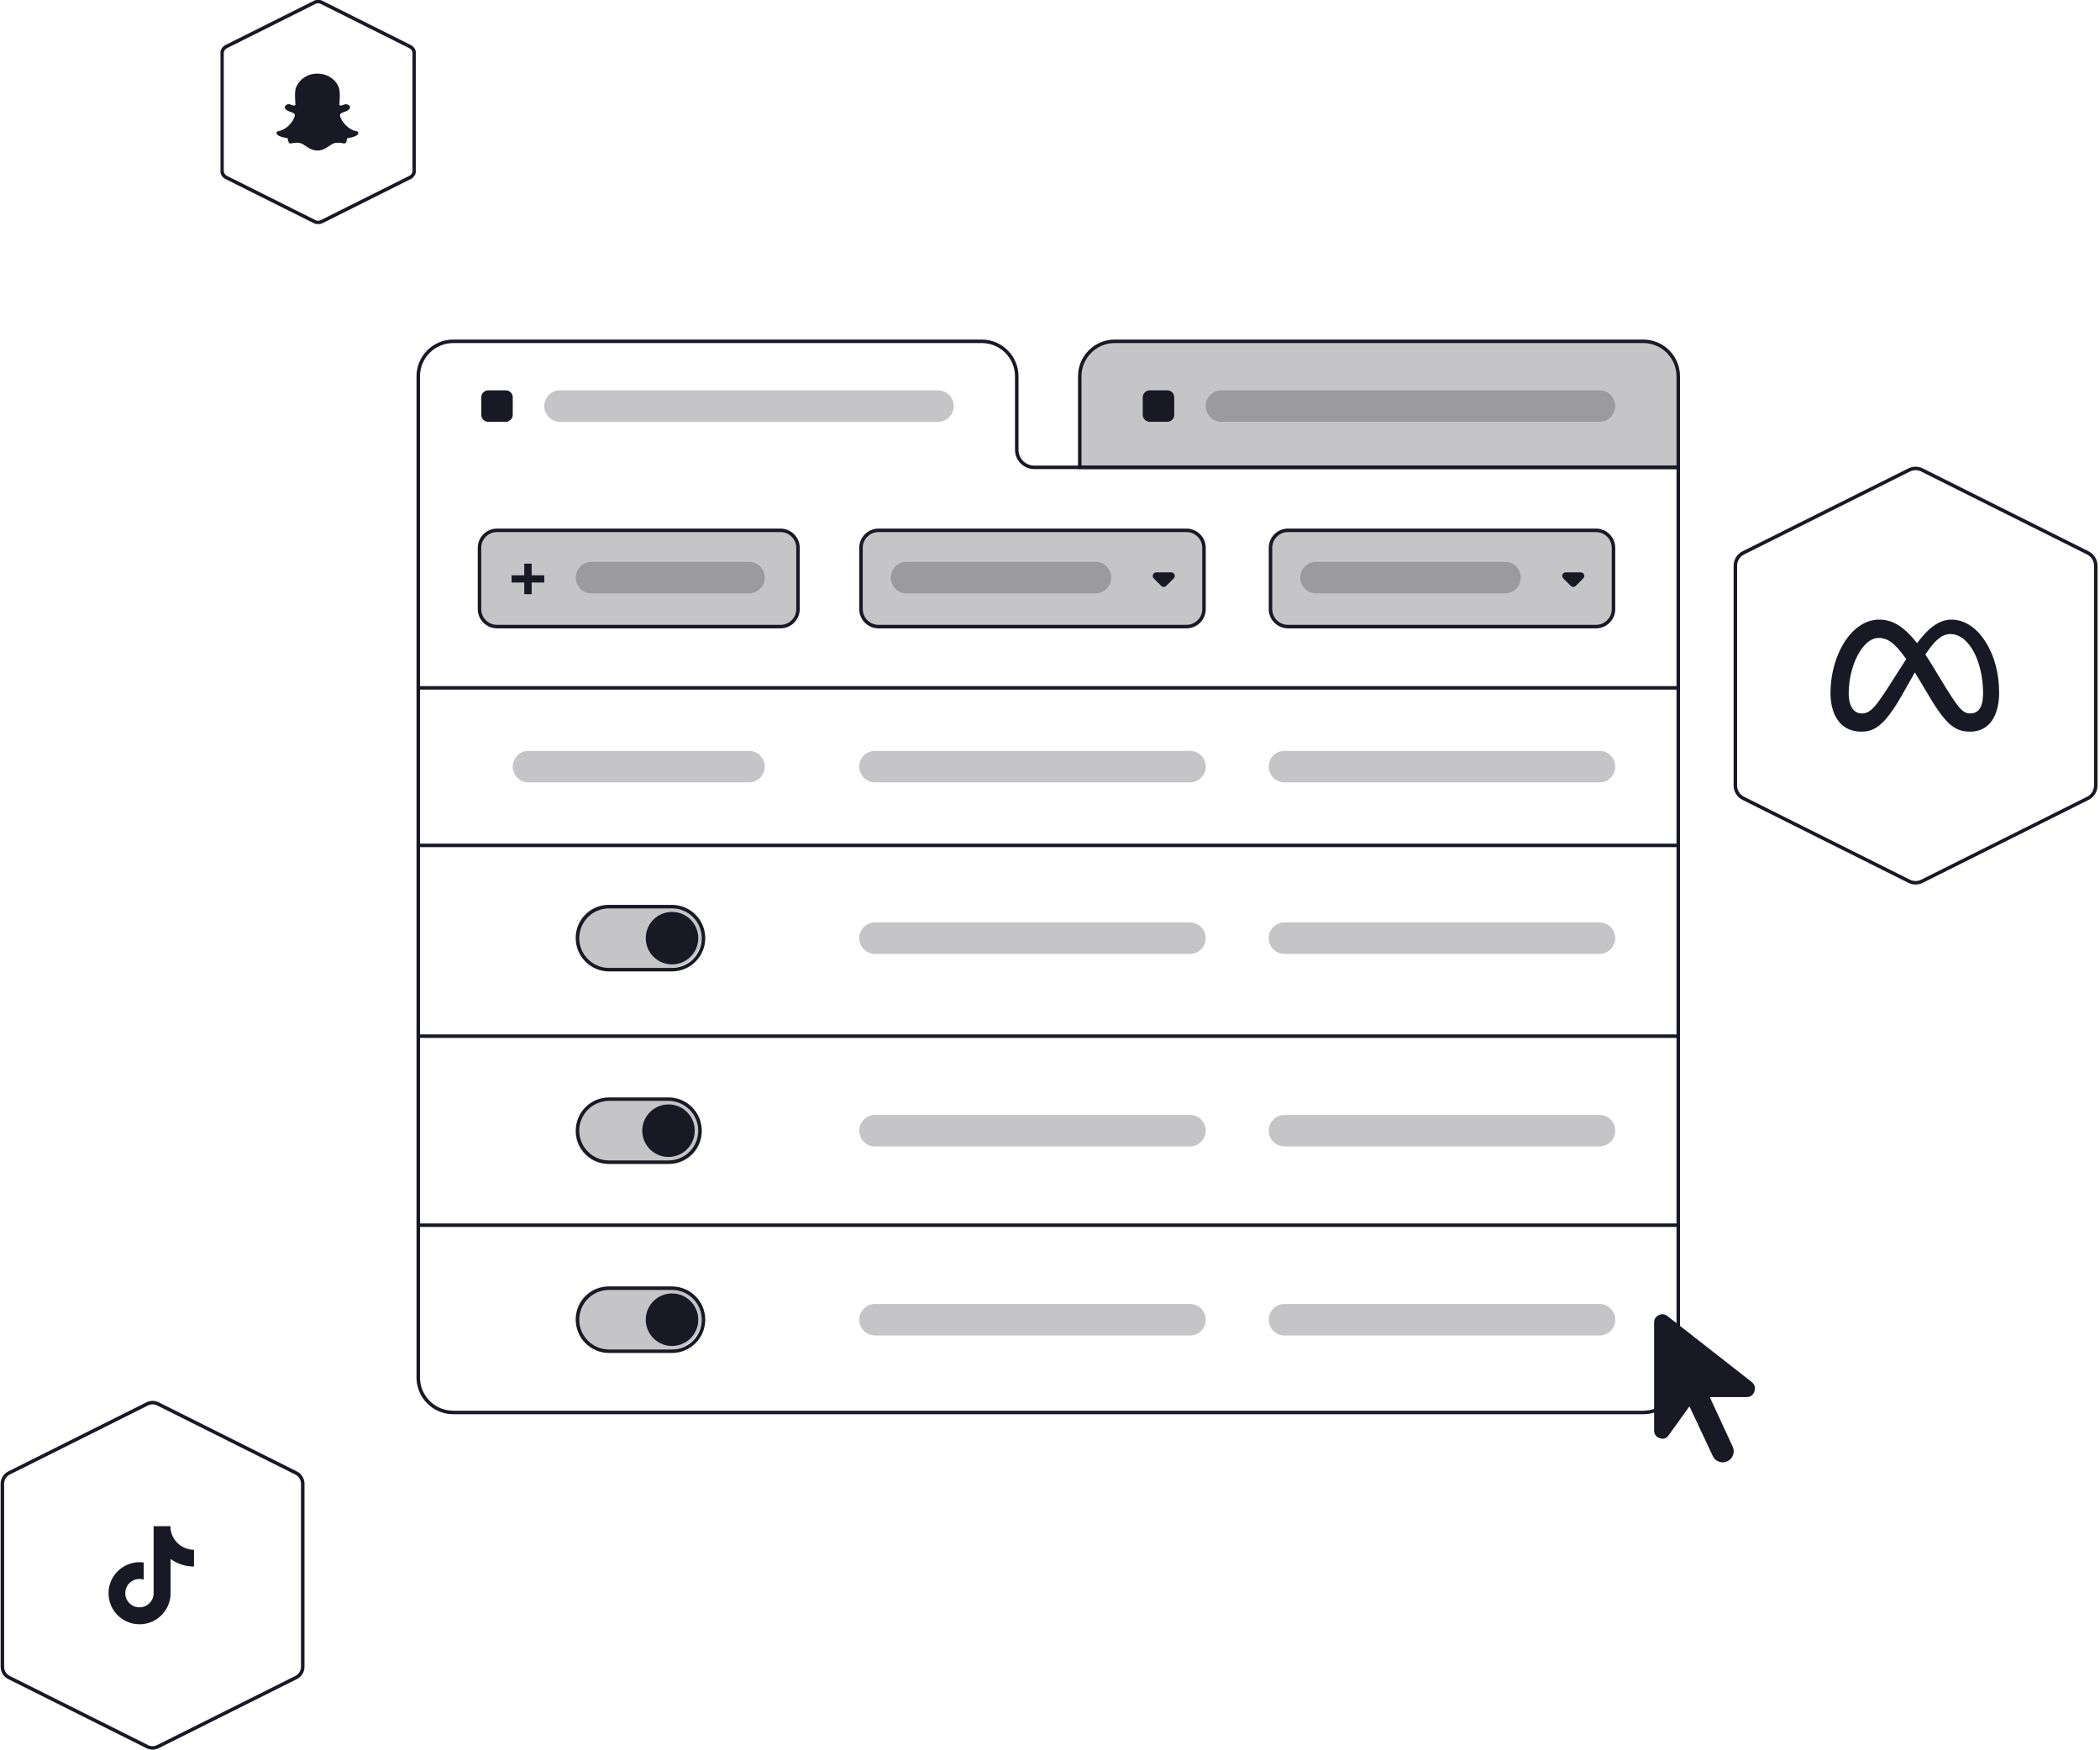 <svg xmlns="http://www.w3.org/2000/svg" fill="none" viewBox="0 0 600 500" height="500" width="600">
<g clip-path="url(#clip0_107_353)">
<g clip-path="url(#clip1_107_353)">
<path fill="#181924" d="M318.5 97.5H469.5C475.02 97.5 479.5 101.98 479.5 107.5V133.5H308.5V107.5C308.5 101.98 312.98 97.5 318.5 97.5Z" opacity="0.25"></path>
<path fill="#181924" d="M456 151.5H368C365.239 151.5 363 153.739 363 156.5V174C363 176.761 365.239 179 368 179H456C458.761 179 461 176.761 461 174V156.5C461 153.739 458.761 151.5 456 151.5Z" opacity="0.25"></path>
<path fill="#181924" d="M223 151.5H142C139.239 151.5 137 153.739 137 156.5V174C137 176.761 139.239 179 142 179H223C225.761 179 228 176.761 228 174V156.5C228 153.739 225.761 151.5 223 151.5Z" opacity="0.25"></path>
<path fill="#181924" d="M339 151.5H251C248.239 151.5 246 153.739 246 156.5V174C246 176.761 248.239 179 251 179H339C341.761 179 344 176.761 344 174V156.5C344 153.739 341.761 151.5 339 151.5Z" opacity="0.25"></path>
<path fill="#181924" d="M191.5 258.5H173.5C168.529 258.5 164.5 262.529 164.5 267.5C164.5 272.471 168.529 276.5 173.5 276.5H191.5C196.471 276.5 200.5 272.471 200.5 267.5C200.5 262.529 196.471 258.5 191.5 258.5Z" opacity="0.25"></path>
<path fill="#181924" d="M191.5 314.5H173.5C168.529 314.5 164.5 318.529 164.5 323.5C164.5 328.471 168.529 332.5 173.5 332.5H191.5C196.471 332.5 200.5 328.471 200.5 323.5C200.5 318.529 196.471 314.5 191.5 314.5Z" opacity="0.25"></path>
<path fill="#181924" d="M191.5 367.5H173.5C168.529 367.5 164.5 371.529 164.5 376.5C164.5 381.471 168.529 385.5 173.5 385.5H191.5C196.471 385.5 200.5 381.471 200.5 376.5C200.5 371.529 196.471 367.5 191.5 367.5Z" opacity="0.25"></path>
<path stroke-miterlimit="10" stroke="#181924" d="M223 151.5H142C139.239 151.5 137 153.739 137 156.5V174C137 176.761 139.239 179 142 179H223C225.761 179 228 176.761 228 174V156.5C228 153.739 225.761 151.5 223 151.5Z"></path>
<path stroke-miterlimit="10" stroke="#181924" d="M318.5 97.5H469.5C475.02 97.5 479.5 101.98 479.5 107.5V133.5H308.5V107.5C308.5 101.98 312.98 97.5 318.5 97.5Z"></path>
<path fill="#181924" d="M214 160.5H169C166.515 160.5 164.5 162.515 164.5 165C164.5 167.485 166.515 169.5 169 169.5H214C216.485 169.5 218.5 167.485 218.5 165C218.5 162.515 216.485 160.5 214 160.5Z" opacity="0.25"></path>
<path fill="#181924" d="M214 214.5H151C148.515 214.5 146.5 216.515 146.5 219C146.5 221.485 148.515 223.5 151 223.5H214C216.485 223.5 218.5 221.485 218.5 219C218.5 216.515 216.485 214.5 214 214.5Z" opacity="0.25"></path>
<path fill="#181924" d="M457 263.5H367C364.515 263.5 362.5 265.515 362.5 268C362.5 270.485 364.515 272.5 367 272.5H457C459.485 272.5 461.5 270.485 461.5 268C461.5 265.515 459.485 263.5 457 263.5Z" opacity="0.25"></path>
<path fill="#181924" d="M457 214.5H367C364.515 214.5 362.5 216.515 362.5 219C362.5 221.485 364.515 223.5 367 223.5H457C459.485 223.5 461.5 221.485 461.5 219C461.5 216.515 459.485 214.5 457 214.5Z" opacity="0.25"></path>
<path fill="#181924" d="M144.5 111.5H139.5C138.395 111.5 137.5 112.395 137.5 113.5V118.5C137.5 119.605 138.395 120.5 139.5 120.5H144.5C145.605 120.5 146.5 119.605 146.5 118.5V113.5C146.5 112.395 145.605 111.5 144.5 111.5Z"></path>
<path fill="#181924" d="M268 111.5H160C157.515 111.5 155.5 113.515 155.5 116C155.5 118.485 157.515 120.5 160 120.5H268C270.485 120.5 272.5 118.485 272.5 116C272.5 113.515 270.485 111.5 268 111.5Z" opacity="0.25"></path>
<path fill="#181924" d="M333.5 111.5H328.5C327.395 111.5 326.5 112.395 326.5 113.5V118.5C326.5 119.605 327.395 120.5 328.5 120.5H333.5C334.605 120.5 335.5 119.605 335.5 118.5V113.5C335.5 112.395 334.605 111.5 333.5 111.5Z"></path>
<path fill="#181924" d="M457 111.5H349C346.515 111.5 344.5 113.515 344.5 116C344.5 118.485 346.515 120.5 349 120.5H457C459.485 120.5 461.5 118.485 461.5 116C461.5 113.515 459.485 111.5 457 111.5Z" opacity="0.25"></path>
<path fill="#181924" d="M151.9 164.35V161.01H149.79V164.35H146.17V166.41H149.79V169.74H151.9V166.41H155.5V164.35H151.9Z"></path>
<path fill="#181924" d="M447.37 163.5H451.63C452.54 163.5 453 164.6 452.35 165.24L450.22 167.37C449.82 167.77 449.17 167.77 448.78 167.37L446.65 165.24C446.01 164.6 446.46 163.5 447.37 163.5Z"></path>
<path fill="#181924" d="M430 160.5H376C373.515 160.5 371.5 162.515 371.5 165C371.5 167.485 373.515 169.5 376 169.5H430C432.485 169.5 434.5 167.485 434.5 165C434.5 162.515 432.485 160.5 430 160.5Z" opacity="0.25"></path>
<path stroke-miterlimit="10" stroke="#181924" d="M456 151.5H368C365.239 151.5 363 153.739 363 156.5V174C363 176.761 365.239 179 368 179H456C458.761 179 461 176.761 461 174V156.5C461 153.739 458.761 151.5 456 151.5Z"></path>
<path fill="#181924" d="M330.37 163.5H334.63C335.54 163.5 336 164.6 335.35 165.24L333.22 167.37C332.82 167.77 332.17 167.77 331.78 167.37L329.65 165.24C329.01 164.6 329.46 163.5 330.37 163.5Z"></path>
<path fill="#181924" d="M313 160.5H259C256.515 160.5 254.5 162.515 254.5 165C254.5 167.485 256.515 169.5 259 169.5H313C315.485 169.5 317.5 167.485 317.5 165C317.5 162.515 315.485 160.5 313 160.5Z" opacity="0.25"></path>
<path stroke-miterlimit="10" stroke="#181924" d="M339 151.5H251C248.239 151.5 246 153.739 246 156.5V174C246 176.761 248.239 179 251 179H339C341.761 179 344 176.761 344 174V156.5C344 153.739 341.761 151.5 339 151.5Z"></path>
<path stroke-miterlimit="10" stroke="#181924" d="M192 259H174C169.029 259 165 263.029 165 268C165 272.971 169.029 277 174 277H192C196.971 277 201 272.971 201 268C201 263.029 196.971 259 192 259Z"></path>
<path fill="#181924" d="M192 275.5C196.142 275.5 199.5 272.142 199.5 268C199.5 263.858 196.142 260.5 192 260.5C187.858 260.5 184.5 263.858 184.5 268C184.5 272.142 187.858 275.5 192 275.5Z"></path>
<path fill="#181924" d="M457 318.5H367C364.515 318.5 362.5 320.515 362.5 323C362.5 325.485 364.515 327.5 367 327.5H457C459.485 327.5 461.5 325.485 461.5 323C461.5 320.515 459.485 318.5 457 318.5Z" opacity="0.25"></path>
<path stroke-miterlimit="10" stroke="#181924" d="M191 314H174C169.029 314 165 318.029 165 323C165 327.971 169.029 332 174 332H191C195.971 332 200 327.971 200 323C200 318.029 195.971 314 191 314Z"></path>
<path fill="#181924" d="M191 330.5C195.142 330.5 198.5 327.142 198.5 323C198.5 318.858 195.142 315.5 191 315.5C186.858 315.5 183.5 318.858 183.5 323C183.5 327.142 186.858 330.5 191 330.5Z"></path>
<path fill="#181924" d="M457 372.5H367C364.515 372.5 362.5 374.515 362.5 377C362.5 379.485 364.515 381.5 367 381.5H457C459.485 381.5 461.5 379.485 461.5 377C461.5 374.515 459.485 372.5 457 372.5Z" opacity="0.25"></path>
<path fill="#181924" d="M340 263.5H250C247.515 263.5 245.5 265.515 245.5 268C245.5 270.485 247.515 272.5 250 272.5H340C342.485 272.5 344.5 270.485 344.5 268C344.5 265.515 342.485 263.5 340 263.5Z" opacity="0.25"></path>
<path fill="#181924" d="M340 214.5H250C247.515 214.5 245.5 216.515 245.5 219C245.5 221.485 247.515 223.5 250 223.5H340C342.485 223.5 344.5 221.485 344.5 219C344.5 216.515 342.485 214.5 340 214.5Z" opacity="0.25"></path>
<path fill="#181924" d="M340 318.5H250C247.515 318.5 245.5 320.515 245.5 323C245.5 325.485 247.515 327.5 250 327.5H340C342.485 327.5 344.5 325.485 344.5 323C344.5 320.515 342.485 318.5 340 318.5Z" opacity="0.25"></path>
<path fill="#181924" d="M340 372.5H250C247.515 372.5 245.5 374.515 245.5 377C245.5 379.485 247.515 381.5 250 381.5H340C342.485 381.5 344.5 379.485 344.5 377C344.5 374.515 342.485 372.5 340 372.5Z" opacity="0.25"></path>
<path stroke-miterlimit="10" stroke="#181924" d="M192 368H174C169.029 368 165 372.029 165 377C165 381.971 169.029 386 174 386H192C196.971 386 201 381.971 201 377C201 372.029 196.971 368 192 368Z"></path>
<path fill="#181924" d="M192 384.5C196.142 384.5 199.5 381.142 199.5 377C199.5 372.858 196.142 369.5 192 369.5C187.858 369.5 184.5 372.858 184.5 377C184.5 381.142 187.858 384.5 192 384.5Z"></path>
<path stroke-miterlimit="10" stroke="#181924" d="M119.5 241.5H479.5"></path>
<path stroke-miterlimit="10" stroke="#181924" d="M119.5 196.5H479.5"></path>
<path stroke-miterlimit="10" stroke="#181924" d="M119.5 296H479.5"></path>
<path stroke-miterlimit="10" stroke="#181924" d="M119.5 350H479.5"></path>
<path stroke-miterlimit="10" stroke="#181924" d="M295.5 133.5C292.74 133.5 290.5 131.26 290.5 128.5V107.5C290.5 101.98 286.02 97.5 280.5 97.5H129.5C123.98 97.5 119.5 101.98 119.5 107.5V393.5C119.5 399.02 123.98 403.5 129.5 403.5H469.5C475.02 403.5 479.5 399.02 479.5 393.5V133.5H295.5Z"></path>
</g>
<path stroke-miterlimit="10" stroke="#181924" d="M42.065 401.042L2.561 420.794C1.41 421.373 0.681 422.551 0.681 423.839V476.161C0.681 477.449 1.41 478.634 2.561 479.206L42.065 498.958C43.026 499.435 44.149 499.435 45.11 498.958L84.614 479.206C85.765 478.627 86.494 477.449 86.494 476.161V423.839C86.494 422.551 85.765 421.366 84.614 420.794L45.117 401.042C44.156 400.565 43.032 400.565 42.072 401.042H42.065Z"></path>
<g clip-path="url(#clip2_107_353)">
<path fill="#181924" d="M53.998 442.555C51.135 441.944 48.996 439.538 48.716 436.611V435.987H43.893V455.129C43.893 457.369 42.06 459.176 39.82 459.164C38.56 459.164 37.376 458.565 36.613 457.56C35.264 455.778 35.607 453.233 37.389 451.884C38.445 451.082 39.807 450.853 41.067 451.247V446.347C36.231 445.698 31.751 449.084 31.089 453.933C30.72 456.644 31.611 459.38 33.533 461.34C36.956 464.84 42.569 464.904 46.069 461.48C47.775 459.813 48.742 457.535 48.742 455.142V445.367C50.689 446.755 53.031 447.505 55.424 447.505V442.72C54.953 442.72 54.482 442.669 54.024 442.58L53.998 442.555Z"></path>
</g>
<g clip-path="url(#clip3_107_353)">
<path stroke-miterlimit="10" stroke="#181924" d="M545.478 134.251L498.073 157.953C496.692 158.648 495.817 160.062 495.817 161.606V224.394C495.817 225.938 496.692 227.36 498.073 228.047L545.478 251.749C546.631 252.322 547.979 252.322 549.132 251.749L596.537 228.047C597.918 227.352 598.792 225.938 598.792 224.394V161.606C598.792 160.062 597.918 158.64 596.537 157.953L549.14 134.251C547.987 133.678 546.639 133.678 545.486 134.251H545.478Z"></path>
</g>
<g clip-path="url(#clip4_107_353)">
<path fill="#181924" d="M566.998 182.887C564.425 179.046 561.057 177 557.528 177C555.429 177 553.338 177.938 551.4 179.626C550.087 180.77 548.872 182.208 547.746 183.736C546.361 181.976 545.066 180.636 543.815 179.618C541.439 177.679 539.17 177 536.883 177C532.934 177 529.486 179.573 527.101 183.253C524.412 187.399 523 192.768 523 197.922C523 200.754 523.563 203.238 524.697 205.141C526.091 207.463 528.342 209.009 531.907 209.009C534.908 209.009 537.195 207.66 539.867 204.104C541.394 202.068 542.162 200.844 545.209 195.43L546.728 192.741C546.853 192.518 546.978 192.303 547.103 192.08C547.228 192.276 547.344 192.482 547.469 192.687L551.793 199.906C553.249 202.336 555.134 205.033 556.751 206.561C558.85 208.544 560.753 209.009 562.897 209.009C564.836 209.009 566.337 208.428 567.462 207.606C567.712 207.419 567.945 207.222 568.159 207.017C568.374 206.811 568.57 206.597 568.749 206.374C569.017 206.043 569.249 205.704 569.446 205.364C570.535 203.479 571.179 201.094 571.179 197.842C571.179 192.384 569.812 187.086 566.998 182.887ZM542.6 191.454C541.082 193.786 538.821 197.511 536.901 200.165C534.506 203.47 533.265 203.81 531.907 203.81C530.853 203.81 529.825 203.336 529.128 202.219C528.601 201.362 528.199 199.95 528.199 198.11C528.199 193.652 529.468 189.007 531.532 185.889C531.71 185.612 531.898 185.353 532.094 185.103C532.282 184.853 532.479 184.611 532.684 184.388C532.881 184.165 533.086 183.959 533.3 183.763C533.408 183.664 533.515 183.575 533.622 183.486C533.944 183.218 534.274 182.994 534.623 182.807C535.31 182.441 536.034 182.235 536.802 182.235C539.339 182.235 540.939 183.825 542.171 185.138C542.788 185.8 543.654 186.881 544.646 188.301L542.6 191.446V191.454ZM562.897 203.81C561.736 203.81 560.834 203.345 559.556 201.8C558.564 200.594 556.858 198.03 553.874 193.054L552.633 190.99C551.748 189.516 550.908 188.194 550.113 187.006C550.256 186.782 550.399 186.568 550.542 186.353C552.793 183.003 554.795 181.127 557.287 181.127C559.592 181.127 561.682 182.646 563.29 185.138C565.568 188.649 566.596 193.563 566.596 197.985C566.596 201.094 565.854 203.81 562.906 203.81H562.897Z"></path>
</g>
<g clip-path="url(#clip5_107_353)">
<path stroke-miterlimit="10" stroke="#181924" d="M89.922 0.667L64.639 13.308C63.902 13.679 63.436 14.433 63.436 15.257V48.743C63.436 49.567 63.902 50.326 64.639 50.692L89.922 63.333C90.536 63.638 91.256 63.638 91.87 63.333L117.153 50.692C117.89 50.321 118.356 49.567 118.356 48.743V15.257C118.356 14.433 117.89 13.675 117.153 13.308L91.874 0.667C91.26 0.362 90.541 0.362 89.926 0.667H89.922Z"></path>
</g>
<g clip-path="url(#clip6_107_353)">
<path fill="#181924" d="M84.671 24.728C84.084 26.035 84.317 28.382 84.414 30.02C83.779 30.374 82.972 29.751 82.52 29.751C82.068 29.751 81.469 30.069 81.383 30.533C81.322 30.875 81.469 31.364 82.557 31.792C82.972 31.963 83.974 32.147 84.207 32.697C84.537 33.454 82.544 36.987 79.416 37.5C79.171 37.537 79 37.757 79.012 38.001C79.061 38.954 81.2 39.321 82.141 39.468C82.239 39.602 82.312 40.152 82.434 40.568C82.496 40.751 82.63 40.983 82.997 40.983C83.473 40.983 84.268 40.617 85.661 40.849C87.018 41.081 88.301 43 90.758 43C93.043 43 94.4 41.057 95.708 40.849C96.466 40.727 97.113 40.763 97.847 40.91C98.348 41.008 98.8 41.069 98.947 40.568C99.069 40.14 99.154 39.602 99.24 39.48C100.169 39.333 102.308 38.967 102.369 38.013C102.381 37.769 102.21 37.549 101.966 37.512C98.898 37.011 96.844 33.491 97.174 32.709C97.407 32.171 98.397 31.976 98.824 31.804C99.619 31.487 100.01 31.108 100.01 30.668C100.01 30.093 99.313 29.763 98.812 29.763C98.311 29.763 97.566 30.374 96.967 30.044C97.064 28.394 97.284 26.06 96.71 24.752C95.61 22.271 93.141 21.024 90.684 21.024C88.228 21.024 85.808 22.259 84.696 24.752L84.671 24.728Z"></path>
</g>
<mask height="48" width="48" y="372" x="462" maskUnits="userSpaceOnUse" style="mask-type:alpha" id="mask0_107_353">
<rect fill="#D9D9D9" height="48" width="48" y="372" x="462"></rect>
</mask>
<g mask="url(#mask0_107_353)">
<path fill="#181924" d="M493.5 417.45C492.7 417.817 491.9 417.85 491.1 417.55C490.3 417.25 489.717 416.7 489.35 415.9L482.7 401.75L476.8 409.95C476.133 410.917 475.267 411.217 474.2 410.85C473.133 410.483 472.6 409.717 472.6 408.55V377.85C472.6 376.85 473.042 376.133 473.925 375.7C474.808 375.267 475.633 375.35 476.4 375.95L500.5 394.8C501.367 395.533 501.617 396.433 501.25 397.5C500.883 398.567 500.133 399.1 499 399.1H488.5L495.05 413.25C495.417 414.05 495.45 414.858 495.15 415.675C494.85 416.492 494.3 417.083 493.5 417.45Z"></path>
</g>
</g>
<defs>
<clipPath id="clip0_107_353">
<rect fill="white" height="500" width="600"></rect>
</clipPath>
<clipPath id="clip1_107_353">
<rect transform="translate(119 97)" fill="white" height="307" width="361"></rect>
</clipPath>
<clipPath id="clip2_107_353">
<rect transform="translate(31 436)" fill="white" height="28" width="24.398"></rect>
</clipPath>
<clipPath id="clip3_107_353">
<rect transform="translate(495 133)" fill="white" height="120" width="104.618"></rect>
</clipPath>
<clipPath id="clip4_107_353">
<rect transform="translate(523 177)" fill="white" height="32" width="48.179"></rect>
</clipPath>
<clipPath id="clip5_107_353">
<rect transform="translate(63)" fill="white" height="64" width="55.796"></rect>
</clipPath>
<clipPath id="clip6_107_353">
<rect transform="translate(79 21)" fill="white" height="22" width="23.357"></rect>
</clipPath>
</defs>
</svg>
